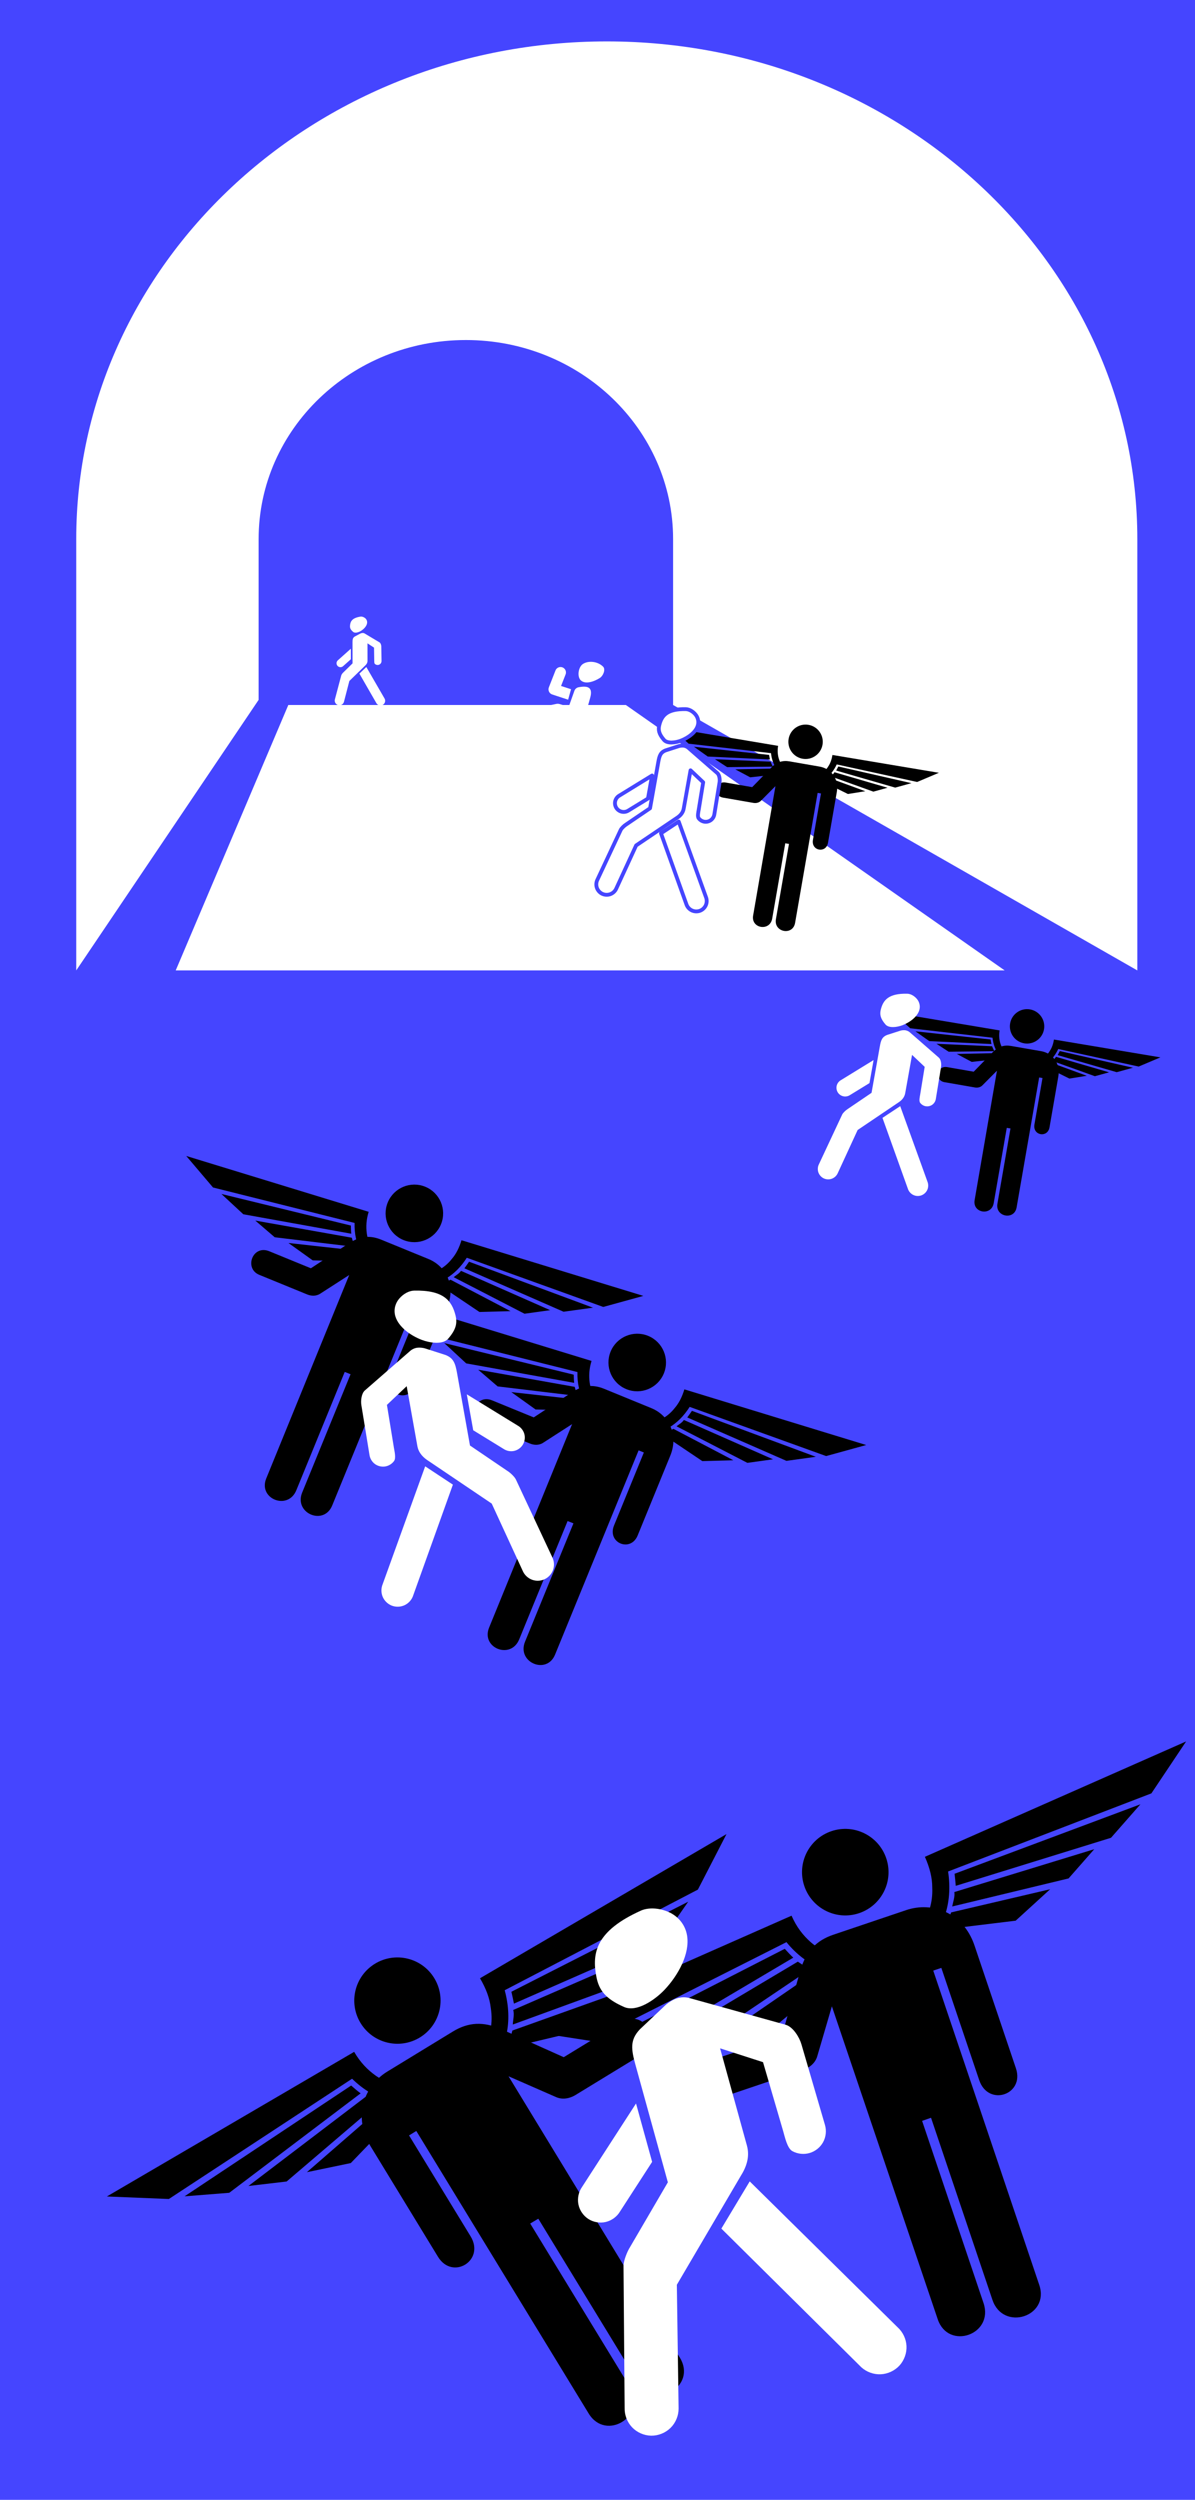 <?xml version="1.0" encoding="UTF-8" standalone="no"?>
<!-- Created with Inkscape (http://www.inkscape.org/) -->

<svg
   xmlns:dc="http://purl.org/dc/elements/1.1/"
   xmlns:cc="http://creativecommons.org/ns#"
   xmlns:rdf="http://www.w3.org/1999/02/22-rdf-syntax-ns#"
   xmlns:svg="http://www.w3.org/2000/svg"
   xmlns="http://www.w3.org/2000/svg"
   xmlns:sodipodi="http://sodipodi.sourceforge.net/DTD/sodipodi-0.dtd"
   xmlns:inkscape="http://www.inkscape.org/namespaces/inkscape"
   width="1066.667"
   height="2230.049"
   viewBox="0 0 282.222 590.034"
   version="1.1"
   id="svg8"
   sodipodi:docname="Ascent of the Blessed.svg"
   inkscape:version="0.92.4 (5da689c313, 2019-01-14)">
  <defs
     id="defs2" />
  <sodipodi:namedview
     id="base"
     pagecolor="#ffffff"
     bordercolor="#666666"
     borderopacity="1.0"
     inkscape:pageopacity="0.0"
     inkscape:pageshadow="2"
     inkscape:zoom="0.18908903"
     inkscape:cx="199.32224"
     inkscape:cy="1845.8298"
     inkscape:document-units="px"
     inkscape:current-layer="layer1"
     showgrid="false"
     inkscape:pagecheckerboard="true"
     units="px"
     inkscape:showpageshadow="false"
     inkscape:window-width="1920"
     inkscape:window-height="1018"
     inkscape:window-x="1016"
     inkscape:window-y="-8"
     inkscape:window-maximized="1"
     fit-margin-top="0"
     fit-margin-left="0"
     fit-margin-right="0"
     fit-margin-bottom="0" />
  <g
     inkscape:label="Layer 1"
     inkscape:groupmode="layer"
     id="layer1"
     transform="translate(262.818,-275.862)">
    <rect
       style="opacity:1;fill:#4545ff;fill-opacity:1;fill-rule:nonzero;stroke:none;stroke-width:0.282;stroke-linecap:round;stroke-linejoin:round;stroke-miterlimit:4;stroke-dasharray:none;stroke-dashoffset:0;stroke-opacity:1"
       id="rect6367"
       width="282.222"
       height="590.034"
       x="-262.818"
       y="275.862"
       inkscape:export-xdpi="90"
       inkscape:export-ydpi="90" />
    <path
       sodipodi:nodetypes="ccccccccccccccccccccccccccccccccccccccccccccccccccccccc"
       d="m -197.933,567.892 -4.589,-3.938 22.796,4.046 c 0.196,0.753 0.404,1.431 0.666,2.16 z m 58.987,18.048 6.057,-0.837 -21.055,-9.289 c -0.406,0.641 -1.158,1.025 -1.733,1.499 z m -3.3,-0.609 -7.341,0.196 -8.584,-5.767 -0.742,-0.506 c 0.392,-0.147 0.725,-0.323 1.076,-0.585 0.495,-0.196 0.952,-0.546 1.426,-0.759 l 14.165,7.424 z m 19.468,-0.822 -6.943,0.959 -23.418,-10.248 c 0.373,-0.506 0.741,-1.025 1.101,-1.558 z m 2.428,-0.171 9.469,-2.607 -42.944,-13.137 c -0.549,1.793 -1.279,3.253 -2.274,4.398 -2.955,3.774 -7.734,4.557 -11.872,3.224 -4.046,-1.367 -7.562,-4.755 -8.22,-9.223 -0.213,-1.619 -0.13,-3.241 0.442,-5.107 l -43.08,-13.181 6.321,7.438 33.434,8.368 c -0.083,2.546 0.457,4.953 1.521,6.934 1.781,3.566 5.072,6.237 8.786,7.375 3.625,1.186 7.73,0.983 11.242,-1.162 1.883,-1.096 3.575,-2.749 4.949,-4.931 z m -57.03,-10.73 c -0.203,-0.267 -0.388,-0.597 -0.569,-0.873 -0.376,-0.602 -0.693,-1.194 -0.857,-1.729 l -15.892,-1.764 5.738,4.105 z m -2.474,-6.553 c -0.078,-0.645 -0.086,-1.282 -0.105,-1.927 l -30.569,-7.457 5.174,4.792 25.501,4.593 z"
       id="path6942"
       inkscape:connector-curvature="0"
       style="clip-rule:evenodd;fill:#000000;fill-rule:evenodd;stroke-width:0.282"
       inkscape:export-xdpi="90"
       inkscape:export-ydpi="90" />
    <g
       transform="matrix(0.154,0.063,-0.063,0.154,-203.721,539.057)"
       id="g6944"
       inkscape:export-xdpi="90"
       inkscape:export-ydpi="90">
      <path
         style="fill:#000000;stroke:none"
         id="path6946"
         d="m 268.409,81.671 c 22.55,0 40.834,-18.284 40.834,-40.835 C 309.243,18.284 290.959,0 268.409,0 c -22.552,0 -40.834,18.284 -40.834,40.836 0,22.551 18.282,40.835 40.834,40.835 z"
         inkscape:connector-curvature="0" />
      <path
         style="fill:#000000;stroke:none"
         id="path6948"
         d="m 215.941,156.723 0.25,311.75 c 0,31.184 45.858,30.899 45.858,-0.714 l 0.027,-181.366 8.926,-0.086 -0.028,181.367 c 0,31.612 46.393,32.411 46.393,0.799 l 0.027,-313.057 h 8.058 v 111.795 c 0,26.838 36.42,26.838 36.42,0.48 V 145.393 c 0,-32.876 -24.469,-52.237 -50.348,-52.237 h -72.611 c -17.222,0 -29.722,6.817 -40.222,21.817 l -36.75,53.554 h -63.77 c -25.624,0 -24.186,36.34 -0.48,36.34 h 73.5 c 5.751,0 12.75,-2.144 16.773,-8.148 z"
         inkscape:connector-curvature="0" />
    </g>
    <path
       style="color:#000000;display:inline;overflow:visible;visibility:visible;opacity:1;fill:#ffffff;fill-opacity:1;fill-rule:nonzero;stroke:none;stroke-width:0.282px;marker:none;enable-background:accumulate"
       d="m -119.515,285.637 c -69.2,0 -125.298,52.592 -125.298,117.467 v 101.805 l 43.071,-63.856 v -37.948 c 0,-25.95 21.914,-46.987 48.945,-46.987 27.031,0 48.944,21.037 48.944,46.987 v 39.156 L 5.783,504.909 v -101.805 c 0,-64.875 -56.098,-117.467 -125.299,-117.467 z m -75.211,156.623 -26.593,62.649 h 195.778 l -89.472,-62.649 z"
       id="path19106"
       inkscape:connector-curvature="0"
       inkscape:export-xdpi="90"
       inkscape:export-ydpi="90" />
    <g
       transform="matrix(0.098,0.017,-0.017,0.098,-45.865,509.547)"
       id="g6399-6"
       inkscape:export-xdpi="90"
       inkscape:export-ydpi="90">
      <path
         style="fill:#000000;stroke:none"
         id="path6401-4"
         d="m 268.409,81.671 c 22.55,0 40.834,-18.284 40.834,-40.835 C 309.243,18.284 290.959,0 268.409,0 c -22.552,0 -40.834,18.284 -40.834,40.836 0,22.551 18.282,40.835 40.834,40.835 z"
         inkscape:connector-curvature="0" />
      <path
         style="fill:#000000;stroke:none"
         id="path6403-4"
         d="m 215.941,156.723 0.25,311.75 c 0,31.184 45.858,30.899 45.858,-0.714 l 0.027,-181.366 8.926,-0.086 -0.028,181.367 c 0,31.612 46.393,32.411 46.393,0.799 l 0.027,-313.057 h 8.058 v 111.795 c 0,26.838 36.42,26.838 36.42,0.48 V 145.393 c 0,-32.876 -24.469,-52.237 -50.348,-52.237 h -72.611 c -17.222,0 -29.722,6.817 -40.222,21.817 l -36.75,53.554 h -63.77 c -25.624,0 -24.186,36.34 -0.48,36.34 h 73.5 c 5.751,0 12.75,-2.144 16.773,-8.148 z"
         inkscape:connector-curvature="0" />
    </g>
    <path
       style="clip-rule:evenodd;fill:#000000;fill-rule:evenodd;stroke-width:0.282"
       inkscape:connector-curvature="0"
       id="path43"
       d="m -145.298,603.089 -4.589,-3.938 22.796,4.046 c 0.196,0.753 0.404,1.431 0.666,2.16 z m 58.987,18.048 6.057,-0.837 -21.055,-9.289 c -0.406,0.641 -1.158,1.025 -1.733,1.499 z m -3.3,-0.609 -7.341,0.196 -8.584,-5.767 -0.742,-0.506 c 0.392,-0.147 0.725,-0.323 1.076,-0.585 0.495,-0.196 0.952,-0.546 1.426,-0.759 l 14.165,7.424 z m 19.468,-0.822 -6.943,0.959 -23.418,-10.248 c 0.373,-0.506 0.741,-1.025 1.101,-1.558 z m 2.428,-0.171 9.469,-2.607 -42.944,-13.137 c -0.549,1.793 -1.279,3.253 -2.274,4.398 -2.955,3.774 -7.734,4.557 -11.872,3.224 -4.046,-1.367 -7.562,-4.755 -8.22,-9.223 -0.213,-1.619 -0.13,-3.241 0.442,-5.107 l -43.08,-13.181 6.321,7.438 33.434,8.368 c -0.083,2.546 0.457,4.953 1.521,6.934 1.781,3.566 5.072,6.237 8.786,7.375 3.625,1.186 7.73,0.983 11.242,-1.162 1.883,-1.096 3.575,-2.749 4.949,-4.931 z m -57.03,-10.73 c -0.203,-0.267 -0.388,-0.597 -0.569,-0.873 -0.376,-0.602 -0.693,-1.194 -0.857,-1.729 l -15.892,-1.764 5.738,4.105 z m -2.474,-6.553 c -0.078,-0.645 -0.086,-1.282 -0.105,-1.927 l -30.569,-7.457 5.174,4.792 25.501,4.593 z"
       sodipodi:nodetypes="ccccccccccccccccccccccccccccccccccccccccccccccccccccccc"
       inkscape:export-xdpi="90"
       inkscape:export-ydpi="90" />
    <g
       id="g6934"
       transform="matrix(0.154,0.063,-0.063,0.154,-151.086,574.254)"
       inkscape:export-xdpi="90"
       inkscape:export-ydpi="90">
      <path
         inkscape:connector-curvature="0"
         d="m 268.409,81.671 c 22.55,0 40.834,-18.284 40.834,-40.835 C 309.243,18.284 290.959,0 268.409,0 c -22.552,0 -40.834,18.284 -40.834,40.836 0,22.551 18.282,40.835 40.834,40.835 z"
         id="path6936"
         style="fill:#000000;stroke:none" />
      <path
         inkscape:connector-curvature="0"
         d="m 215.941,156.723 0.25,311.75 c 0,31.184 45.858,30.899 45.858,-0.714 l 0.027,-181.366 8.926,-0.086 -0.028,181.367 c 0,31.612 46.393,32.411 46.393,0.799 l 0.027,-313.057 h 8.058 v 111.795 c 0,26.838 36.42,26.838 36.42,0.48 V 145.393 c 0,-32.876 -24.469,-52.237 -50.348,-52.237 h -72.611 c -17.222,0 -29.722,6.817 -40.222,21.817 l -36.75,53.554 h -63.77 c -25.624,0 -24.186,36.34 -0.48,36.34 h 73.5 c 5.751,0 12.75,-2.144 16.773,-8.148 z"
         id="path6938"
         style="fill:#000000;stroke:none" />
    </g>
    <path
       id="path6940"
       d="m -165.029,580.483 c 7.006,-0.157 8.898,2.406 9.77,5.773 0.487,1.882 0.176,3.382 -1.706,5.571 -1.286,1.496 -4.418,0.986 -6.26,0.279 -2.592,-0.994 -5.489,-3.032 -6.232,-5.595 -0.457,-1.575 0.032,-3.083 0.903,-4.112 1.015,-1.199 2.392,-1.891 3.525,-1.916 z m 0.736,13.482 c 0.575,-0.081 1.372,0 1.925,0.18 l 4.746,1.525 c 1.938,0.744 2.34,2.015 2.745,4.282 l 3.053,17.09 8.839,5.998 c 0.62,0.372 1.694,1.367 2.001,2.022 l 8.565,18.286 c 0.469,0.903 0.562,1.996 0.247,2.964 -0.315,0.968 -1.032,1.801 -1.944,2.254 -0.911,0.454 -2.007,0.52 -2.969,0.188 -0.962,-0.332 -1.782,-1.062 -2.219,-1.981 l -7.381,-16.017 -14.873,-10.034 c -1.234,-0.774 -2.386,-1.855 -2.688,-3.545 l -2.526,-14.136 -4.667,4.417 1.648,10.098 c 0.135,0.833 0.538,2.455 0.045,3.139 -0.493,0.684 -1.27,1.161 -2.103,1.297 -0.833,0.134 -1.715,-0.071 -2.4,-0.564 -0.685,-0.493 -1.16,-1.265 -1.295,-2.097 l -1.931,-11.816 c -0.171,-1.05 0.016,-2.724 0.801,-3.443 l 10.661,-9.294 c 0.475,-0.435 1.083,-0.721 1.72,-0.813 z m 11.719,10.994 12.064,7.406 c 0.752,0.424 1.32,1.164 1.537,2 0.216,0.837 0.079,1.756 -0.373,2.492 -0.452,0.736 -1.212,1.278 -2.055,1.462 -0.843,0.186 -1.76,0.014 -2.478,-0.467 l -7.177,-4.404 z m -9.829,16.998 6.544,4.321 -9.469,26.416 c -0.378,0.932 -1.141,1.704 -2.068,2.096 -0.927,0.392 -2.005,0.401 -2.938,0.032 -0.933,-0.378 -1.71,-1.14 -2.102,-2.067 -0.392,-0.928 -0.399,-2.012 -0.02,-2.944 z"
       style="color:#000000;font-style:normal;font-variant:normal;font-weight:normal;font-stretch:normal;font-size:medium;line-height:normal;font-family:Sans;-inkscape-font-specification:Sans;text-indent:0;text-align:start;text-decoration:none;text-decoration-line:none;letter-spacing:normal;word-spacing:normal;text-transform:none;writing-mode:lr-tb;direction:ltr;baseline-shift:baseline;text-anchor:start;display:inline;overflow:visible;visibility:visible;fill:#ffffff;fill-opacity:1;stroke:none;stroke-width:11.451;marker:none;enable-background:accumulate"
       inkscape:connector-curvature="0"
       sodipodi:nodetypes="ssssssscscsccscssccccscccscscccccccccsccccccccccc"
       inkscape:export-xdpi="90"
       inkscape:export-ydpi="90" />
    <path
       sodipodi:nodetypes="ccccccccccccccccccccccccccccccccccccccccccccccccccccccc"
       d="m -38.778,524.097 -2.874,-1.876 13.129,0.586 c 0.166,0.41 0.333,0.775 0.535,1.166 z m 34.534,5.782 3.346,-0.919 -12.538,-3.666 c -0.181,0.391 -0.576,0.663 -0.864,0.972 z m -1.902,-0.098 -4.117,0.655 -5.259,-2.609 -0.455,-0.23 c 0.209,-0.111 0.384,-0.235 0.562,-0.409 0.264,-0.147 0.495,-0.377 0.747,-0.533 l 8.522,3.127 z m 10.895,-1.906 -3.836,1.055 -13.939,-4.031 c 0.172,-0.313 0.341,-0.631 0.504,-0.958 z m 1.354,-0.276 5.135,-2.17 -25.142,-4.208 c -0.176,1.05 -0.479,1.925 -0.954,2.644 -1.383,2.343 -4.015,3.138 -6.442,2.694 -2.378,-0.469 -4.608,-2.115 -5.31,-4.581 -0.24,-0.895 -0.313,-1.814 -0.13,-2.907 l -25.221,-4.223 4.109,3.717 19.436,2.23 c 0.142,1.438 0.624,2.753 1.37,3.789 1.267,1.875 3.317,3.134 5.491,3.499 2.128,0.399 4.423,-0.023 6.24,-1.488 0.978,-0.756 1.808,-1.812 2.42,-3.142 z m -32.89,-1.809 c -0.134,-0.135 -0.262,-0.307 -0.385,-0.449 -0.256,-0.311 -0.479,-0.62 -0.611,-0.91 l -9.074,0.186 3.533,1.884 z m -1.878,-3.505 c -0.092,-0.357 -0.143,-0.715 -0.202,-1.076 l -17.756,-1.93 3.267,2.313 14.692,0.693 z"
       id="path6950"
       inkscape:connector-curvature="0"
       style="clip-rule:evenodd;fill:#000000;fill-rule:evenodd;stroke-width:0.282"
       inkscape:export-xdpi="90"
       inkscape:export-ydpi="90" />
    <path
       sodipodi:nodetypes="ssssssscscsccscssccccscccscscccccccccsccccccccccc"
       inkscape:connector-curvature="0"
       style="color:#000000;font-style:normal;font-variant:normal;font-weight:normal;font-stretch:normal;font-size:medium;line-height:normal;font-family:Sans;-inkscape-font-specification:Sans;text-indent:0;text-align:start;text-decoration:none;text-decoration-line:none;letter-spacing:normal;word-spacing:normal;text-transform:none;writing-mode:lr-tb;direction:ltr;baseline-shift:baseline;text-anchor:start;display:inline;overflow:visible;visibility:visible;fill:#ffffff;fill-opacity:1;stroke:none;stroke-width:11.451;marker:none;enable-background:accumulate"
       d="m -48.536,510.407 c -4.483,-0.1 -5.694,1.54 -6.251,3.694 -0.312,1.204 -0.112,2.165 1.092,3.565 0.823,0.956 2.827,0.63 4.006,0.179 1.659,-0.636 3.513,-1.941 3.987,-3.58 0.292,-1.008 -0.02,-1.973 -0.578,-2.631 -0.65,-0.767 -1.53,-1.21 -2.256,-1.227 z m -0.471,8.627 c -0.368,-0.052 -0.878,0 -1.231,0.115 l -3.037,0.976 c -1.24,0.476 -1.497,1.289 -1.756,2.74 l -1.954,10.935 -5.656,3.838 c -0.397,0.238 -1.084,0.875 -1.28,1.294 l -5.481,11.701 c -0.3,0.578 -0.36,1.277 -0.158,1.897 0.202,0.619 0.661,1.153 1.244,1.443 0.583,0.29 1.284,0.332 1.9,0.12 0.616,-0.213 1.14,-0.679 1.42,-1.268 l 4.723,-10.249 9.517,-6.42 c 0.79,-0.496 1.527,-1.187 1.72,-2.268 l 1.616,-9.045 2.986,2.826 -1.054,6.461 c -0.086,0.533 -0.345,1.571 -0.029,2.009 0.315,0.438 0.813,0.743 1.346,0.83 0.533,0.086 1.097,-0.046 1.535,-0.361 0.438,-0.316 0.742,-0.809 0.829,-1.342 l 1.235,-7.561 c 0.109,-0.672 -0.01,-1.743 -0.513,-2.203 l -6.821,-5.947 c -0.304,-0.279 -0.693,-0.461 -1.101,-0.52 z m -7.498,7.035 -7.72,4.739 c -0.481,0.272 -0.845,0.745 -0.983,1.28 -0.138,0.535 -0.05,1.124 0.239,1.595 0.289,0.471 0.775,0.818 1.315,0.936 0.54,0.119 1.126,0.008 1.586,-0.298 l 4.593,-2.818 z m 6.289,10.877 -4.187,2.765 6.059,16.903 c 0.242,0.597 0.73,1.09 1.324,1.341 0.593,0.251 1.283,0.257 1.88,0.017 0.597,-0.242 1.094,-0.73 1.345,-1.323 0.251,-0.594 0.255,-1.287 0.013,-1.884 z"
       id="path6251"
       inkscape:export-xdpi="90"
       inkscape:export-ydpi="90" />
    <path
       style="clip-rule:evenodd;fill:#000000;fill-rule:evenodd;stroke-width:0.282"
       inkscape:connector-curvature="0"
       id="path6952"
       d="m -195.127,790.758 -9.018,1.058 27.67,-21.044 c 1.03,0.55 1.99,1.011 3.062,1.463 l -21.714,18.524 z m 79.966,-46.739 5.242,-7.536 -31.686,13.785 c 0.294,1.101 -0.048,2.321 -0.109,3.439 z m -4.032,3.024 -7.257,8.302 -15.104,3.605 -1.314,0.304 c 0.236,-0.582 0.382,-1.13 0.45,-1.783 0.288,-0.746 0.367,-1.606 0.615,-2.347 l 22.613,-8.079 z m 18.91,-22.327 -6.01,8.64 -35.15,15.417 c -0.179,-0.926 -0.377,-1.861 -0.599,-2.801 z m 2.283,-2.854 6.76,-13.106 -58.215,34.03 c 1.42,2.431 2.289,4.723 2.539,6.987 1.157,7.104 -2.843,13.176 -8.526,16.386 -5.627,3.075 -12.946,3.507 -18.548,-0.315 -2.004,-1.414 -3.709,-3.156 -5.188,-5.687 l -58.402,34.135 14.644,0.594 43.27,-28.386 c 2.726,2.684 5.932,4.538 9.202,5.379 5.75,1.664 12.048,0.751 17.084,-2.191 4.999,-2.793 8.954,-7.532 10.161,-13.591 0.707,-3.194 0.604,-6.745 -0.405,-10.483 z m -69.897,52.028 c -0.501,-0.047 -1.054,-0.18 -1.544,-0.26 -1.047,-0.198 -2.023,-0.45 -2.781,-0.814 l -18.124,15.746 10.371,-2.155 z m -9.751,-3.94 c -0.792,-0.571 -1.502,-1.21 -2.234,-1.845 l -39.348,26.151 10.556,-0.833 31.028,-23.473 z"
       sodipodi:nodetypes="ccccccccccccccccccccccccccccccccccccccccccccccccccccccc"
       inkscape:export-xdpi="90"
       inkscape:export-ydpi="90" />
    <g
       id="g6954"
       transform="matrix(-0.213,0.13,0.13,0.213,-117.098,704.468)"
       inkscape:export-xdpi="90"
       inkscape:export-ydpi="90">
      <path
         inkscape:connector-curvature="0"
         d="m 268.409,81.671 c 22.55,0 40.834,-18.284 40.834,-40.835 C 309.243,18.284 290.959,0 268.409,0 c -22.552,0 -40.834,18.284 -40.834,40.836 0,22.551 18.282,40.835 40.834,40.835 z"
         id="path6956"
         style="fill:#000000;stroke:none" />
      <path
         inkscape:connector-curvature="0"
         d="m 215.941,156.723 0.25,311.75 c 0,31.184 45.858,30.899 45.858,-0.714 l 0.027,-181.366 8.926,-0.086 -0.028,181.367 c 0,31.612 46.393,32.411 46.393,0.799 l 0.027,-313.057 h 8.058 v 111.795 c 0,26.838 36.42,26.838 36.42,0.48 V 145.393 c 0,-32.876 -24.469,-52.237 -50.348,-52.237 h -72.611 c -17.222,0 -29.722,6.817 -40.222,21.817 l -36.75,53.554 h -63.77 c -25.624,0 -24.186,36.34 -0.48,36.34 h 73.5 c 5.751,0 12.75,-2.144 16.773,-8.148 z"
         id="path6958"
         style="fill:#000000;stroke:none" />
    </g>
    <path
       sodipodi:nodetypes="ccccccccccccccccccccccccccccccccccccccccccccccccccccccc"
       d="m -95.186,756.619 -9.079,0.028 29.872,-17.781 c 0.962,0.664 1.863,1.23 2.877,1.8 l -23.669,15.951 z m 84.737,-37.398 6.06,-6.896 -33.042,10.115 c 0.167,1.127 -0.31,2.301 -0.497,3.404 z m -4.348,2.548 -8.149,7.429 -15.415,1.874 -1.34,0.153 c 0.301,-0.551 0.507,-1.079 0.649,-1.72 0.37,-0.708 0.546,-1.555 0.876,-2.262 l 23.382,-5.471 z m 21.313,-20.045 -6.948,7.906 -36.667,11.344 c -0.074,-0.941 -0.164,-1.892 -0.279,-2.85 z m 2.591,-2.577 8.199,-12.258 -61.689,27.23 c 1.136,2.576 1.74,4.952 1.733,7.229 0.347,7.19 -4.315,12.771 -10.324,15.318 -5.939,2.418 -13.26,2.02 -18.394,-2.41 -1.831,-1.632 -3.329,-3.555 -4.511,-6.237 l -61.886,27.313 14.483,2.245 46.202,-23.313 c 2.405,2.974 5.381,5.179 8.535,6.385 5.525,2.303 11.886,2.108 17.222,-0.245 5.283,-2.21 9.749,-6.472 11.632,-12.356 1.064,-3.093 1.363,-6.633 0.783,-10.461 z m -75.331,43.792 c -0.493,-0.103 -1.027,-0.298 -1.504,-0.433 -1.018,-0.314 -1.959,-0.675 -2.671,-1.123 l -19.788,13.597 10.548,-0.969 z m -9.243,-5.016 c -0.723,-0.657 -1.355,-1.372 -2.011,-2.087 l -42.053,21.535 10.582,0.365 33.483,-19.814 z"
       id="path6960"
       inkscape:connector-curvature="0"
       style="clip-rule:evenodd;fill:#000000;fill-rule:evenodd;stroke-width:0.282"
       inkscape:export-xdpi="90"
       inkscape:export-ydpi="90" />
    <g
       transform="matrix(0.237,-0.08,0.08,0.237,-130.069,729.54)"
       id="g6962"
       inkscape:export-xdpi="90"
       inkscape:export-ydpi="90">
      <path
         style="fill:#000000;stroke:none"
         id="path6964"
         d="m 268.409,81.671 c 22.55,0 40.834,-18.284 40.834,-40.835 C 309.243,18.284 290.959,0 268.409,0 c -22.552,0 -40.834,18.284 -40.834,40.836 0,22.551 18.282,40.835 40.834,40.835 z"
         inkscape:connector-curvature="0" />
      <path
         style="fill:#000000;stroke:none"
         id="path6966"
         d="m 215.941,156.723 0.25,311.75 c 0,31.184 45.858,30.899 45.858,-0.714 l 0.027,-181.366 8.926,-0.086 -0.028,181.367 c 0,31.612 46.393,32.411 46.393,0.799 l 0.027,-313.057 h 8.058 v 111.795 c 0,26.838 36.42,26.838 36.42,0.48 V 145.393 c 0,-32.876 -24.469,-52.237 -50.348,-52.237 h -72.611 c -17.222,0 -29.722,6.817 -40.222,21.817 l -36.75,53.554 h -63.77 c -25.624,0 -24.186,36.34 -0.48,36.34 h 73.5 c 5.751,0 12.75,-2.144 16.773,-8.148 z"
         inkscape:connector-curvature="0" />
    </g>
    <path
       sodipodi:nodetypes="ssssssscscsccscssccccscccscscccccccccsccccccccccc"
       inkscape:connector-curvature="0"
       style="color:#000000;font-style:normal;font-variant:normal;font-weight:normal;font-stretch:normal;font-size:medium;line-height:normal;font-family:Sans;-inkscape-font-specification:Sans;text-indent:0;text-align:start;text-decoration:none;text-decoration-line:none;letter-spacing:normal;word-spacing:normal;text-transform:none;writing-mode:lr-tb;direction:ltr;baseline-shift:baseline;text-anchor:start;display:inline;overflow:visible;visibility:visible;fill:#ffffff;fill-opacity:1;stroke:none;stroke-width:11.451;marker:none;enable-background:accumulate"
       d="m -111.487,726.838 c -10.588,4.776 -11.585,9.961 -10.48,15.619 0.618,3.162 2.156,5.184 6.534,7.109 2.993,1.317 7.312,-1.686 9.56,-4.059 3.166,-3.34 6.04,-8.459 5.317,-12.822 -0.444,-2.683 -2.253,-4.587 -4.291,-5.504 -2.375,-1.067 -4.929,-1.116 -6.642,-0.344 z m 8.539,20.686 c -0.917,0.29 -2.051,0.981 -2.748,1.646 l -6.007,5.674 c -2.366,2.499 -2.055,4.688 -1.042,8.365 l 7.655,27.739 -8.929,15.287 c -0.66,1.001 -1.555,3.257 -1.546,4.455 l 0.268,33.469 c -0.057,1.686 0.587,3.387 1.75,4.609 1.164,1.223 2.832,1.955 4.518,1.984 1.687,0.022 3.372,-0.659 4.574,-1.842 1.201,-1.184 1.905,-2.861 1.901,-4.549 l -0.416,-29.228 15.065,-25.639 c 1.292,-2.042 2.241,-4.48 1.484,-7.224 l -6.332,-22.944 10.138,3.267 4.757,16.277 c 0.394,1.342 0.95,4.057 2.177,4.726 1.226,0.671 2.73,0.828 4.072,0.435 1.342,-0.395 2.513,-1.332 3.185,-2.559 0.671,-1.227 0.83,-2.721 0.437,-4.063 l -5.564,-19.05 c -0.495,-1.692 -1.972,-4.062 -3.659,-4.575 l -22.587,-6.274 c -1.022,-0.311 -2.135,-0.305 -3.154,0.014 z m -9.661,24.82 -12.744,19.701 c -0.821,1.173 -1.141,2.685 -0.867,4.09 0.275,1.405 1.138,2.682 2.339,3.459 1.202,0.778 2.726,1.045 4.119,0.717 1.395,-0.325 2.641,-1.238 3.372,-2.47 l 7.584,-11.718 z m 26.852,18.389 -6.696,11.141 33.05,32.728 c 1.232,1.123 2.924,1.731 4.592,1.656 1.667,-0.077 3.285,-0.834 4.415,-2.054 1.125,-1.233 1.742,-2.928 1.666,-4.595 -0.076,-1.667 -0.842,-3.294 -2.075,-4.417 z"
       id="path6968"
       inkscape:export-xdpi="90"
       inkscape:export-ydpi="90" />
    <g
       id="g6970"
       transform="matrix(0.098,0.017,-0.017,0.098,-98.177,442.38)"
       inkscape:export-xdpi="90"
       inkscape:export-ydpi="90">
      <path
         inkscape:connector-curvature="0"
         d="m 268.409,81.671 c 22.55,0 40.834,-18.284 40.834,-40.835 C 309.243,18.284 290.959,0 268.409,0 c -22.552,0 -40.834,18.284 -40.834,40.836 0,22.551 18.282,40.835 40.834,40.835 z"
         id="path6972"
         style="fill:#000000;stroke:none" />
      <path
         inkscape:connector-curvature="0"
         d="m 215.941,156.723 0.25,311.75 c 0,31.184 45.858,30.899 45.858,-0.714 l 0.027,-181.366 8.926,-0.086 -0.028,181.367 c 0,31.612 46.393,32.411 46.393,0.799 l 0.027,-313.057 h 8.058 v 111.795 c 0,26.838 36.42,26.838 36.42,0.48 V 145.393 c 0,-32.876 -24.469,-52.237 -50.348,-52.237 h -72.611 c -17.222,0 -29.722,6.817 -40.222,21.817 l -36.75,53.554 h -63.77 c -25.624,0 -24.186,36.34 -0.48,36.34 h 73.5 c 5.751,0 12.75,-2.144 16.773,-8.148 z"
         id="path6974"
         style="fill:#000000;stroke:none" />
    </g>
    <path
       style="clip-rule:evenodd;fill:#000000;fill-rule:evenodd;stroke-width:0.282"
       inkscape:connector-curvature="0"
       id="path6976"
       d="m -91.091,456.931 -2.874,-1.876 13.129,0.586 c 0.166,0.41 0.333,0.775 0.535,1.166 z m 34.534,5.782 3.346,-0.92 -12.538,-3.666 c -0.181,0.391 -0.576,0.663 -0.864,0.972 z m -1.902,-0.098 -4.117,0.654 -5.259,-2.609 -0.455,-0.23 c 0.209,-0.111 0.384,-0.235 0.562,-0.409 0.264,-0.147 0.495,-0.377 0.747,-0.533 l 8.522,3.127 z m 10.895,-1.907 -3.836,1.055 -13.939,-4.031 c 0.172,-0.313 0.341,-0.631 0.504,-0.958 z m 1.354,-0.276 5.135,-2.17 -25.142,-4.208 c -0.176,1.05 -0.479,1.925 -0.954,2.644 -1.383,2.343 -4.015,3.138 -6.442,2.694 -2.378,-0.469 -4.608,-2.115 -5.31,-4.581 -0.24,-0.895 -0.313,-1.814 -0.13,-2.907 l -25.221,-4.223 4.109,3.717 19.436,2.23 c 0.142,1.438 0.624,2.753 1.37,3.789 1.267,1.875 3.317,3.134 5.491,3.498 2.128,0.399 4.423,-0.023 6.24,-1.488 0.978,-0.756 1.808,-1.812 2.42,-3.142 z m -32.89,-1.809 c -0.134,-0.135 -0.262,-0.307 -0.385,-0.449 -0.256,-0.311 -0.479,-0.62 -0.611,-0.91 l -9.074,0.186 3.533,1.884 z m -1.878,-3.505 c -0.092,-0.357 -0.143,-0.715 -0.202,-1.076 l -17.756,-1.93 3.267,2.313 14.692,0.693 z"
       sodipodi:nodetypes="ccccccccccccccccccccccccccccccccccccccccccccccccccccccc"
       inkscape:export-xdpi="90"
       inkscape:export-ydpi="90" />
    <path
       id="path6978"
       d="m -100.848,443.241 c -4.483,-0.1 -5.694,1.54 -6.251,3.694 -0.312,1.205 -0.112,2.165 1.092,3.565 0.823,0.956 2.827,0.63 4.006,0.179 1.659,-0.636 3.513,-1.941 3.987,-3.58 0.292,-1.008 -0.02,-1.973 -0.578,-2.631 -0.65,-0.767 -1.53,-1.21 -2.256,-1.227 z m -0.471,8.627 c -0.368,-0.052 -0.878,0 -1.231,0.115 l -3.037,0.976 c -1.24,0.476 -1.497,1.289 -1.756,2.74 l -1.954,10.935 -5.656,3.838 c -0.397,0.238 -1.084,0.875 -1.28,1.294 l -5.481,11.701 c -0.3,0.578 -0.36,1.277 -0.158,1.897 0.202,0.619 0.661,1.153 1.244,1.443 0.583,0.29 1.284,0.332 1.9,0.12 0.616,-0.213 1.14,-0.679 1.42,-1.267 l 4.723,-10.249 9.517,-6.42 c 0.79,-0.496 1.527,-1.187 1.72,-2.268 l 1.616,-9.045 2.986,2.826 -1.054,6.461 c -0.086,0.533 -0.345,1.571 -0.029,2.009 0.315,0.438 0.813,0.743 1.346,0.83 0.533,0.086 1.097,-0.046 1.535,-0.361 0.438,-0.316 0.742,-0.809 0.829,-1.342 l 1.235,-7.561 c 0.109,-0.672 -0.01,-1.743 -0.513,-2.203 l -6.821,-5.947 c -0.304,-0.279 -0.693,-0.461 -1.101,-0.52 z m -7.498,7.035 -7.72,4.739 c -0.481,0.272 -0.845,0.745 -0.983,1.28 -0.138,0.535 -0.05,1.124 0.239,1.595 0.289,0.471 0.775,0.818 1.315,0.936 0.54,0.119 1.126,0.008 1.586,-0.298 l 4.593,-2.818 z m 6.289,10.877 -4.187,2.765 6.059,16.903 c 0.242,0.597 0.73,1.09 1.324,1.341 0.593,0.251 1.283,0.257 1.88,0.017 0.597,-0.242 1.094,-0.73 1.345,-1.323 0.251,-0.594 0.255,-1.287 0.013,-1.884 z"
       style="color:#000000;font-style:normal;font-variant:normal;font-weight:normal;font-stretch:normal;font-size:medium;line-height:normal;font-family:Sans;-inkscape-font-specification:Sans;text-indent:0;text-align:start;text-decoration:none;text-decoration-line:none;letter-spacing:normal;word-spacing:normal;text-transform:none;writing-mode:lr-tb;direction:ltr;baseline-shift:baseline;text-anchor:start;display:inline;overflow:visible;visibility:visible;fill:#ffffff;fill-opacity:1;stroke:#4545ff;stroke-width:0.904;stroke-linecap:round;stroke-linejoin:round;stroke-miterlimit:4;stroke-dasharray:none;stroke-opacity:1;marker:none;enable-background:accumulate"
       inkscape:connector-curvature="0"
       sodipodi:nodetypes="ssssssscscsccscssccccscccscscccccccccsccccccccccc"
       inkscape:export-xdpi="90"
       inkscape:export-ydpi="90" />
    <path
       id="path6980"
       d="m -177.68,421.4 c -1.995,0.314 -2.4,1.137 -2.475,2.136 -0.042,0.559 0.123,0.968 0.769,1.493 0.441,0.358 1.303,0.053 1.789,-0.241 0.684,-0.414 1.402,-1.14 1.481,-1.905 0.049,-0.47 -0.167,-0.872 -0.466,-1.12 -0.349,-0.288 -0.775,-0.414 -1.098,-0.363 z m 0.48,3.861 c -0.167,0.006 -0.389,0.071 -0.537,0.149 l -1.268,0.675 c -0.512,0.31 -0.56,0.691 -0.559,1.354 l 0.008,5.002 -2.2,2.153 c -0.157,0.137 -0.411,0.474 -0.464,0.676 l -1.494,5.623 c -0.087,0.28 -0.057,0.595 0.082,0.853 0.139,0.259 0.385,0.459 0.666,0.54 0.282,0.082 0.596,0.045 0.852,-0.099 0.256,-0.143 0.451,-0.392 0.528,-0.675 l 1.274,-4.919 3.705,-3.606 c 0.311,-0.282 0.582,-0.647 0.581,-1.142 l -0.006,-4.138 1.549,1.014 0.049,2.948 c 0.005,0.243 -0.027,0.724 0.148,0.892 0.175,0.169 0.42,0.265 0.663,0.26 0.243,0 0.483,-0.108 0.652,-0.283 0.169,-0.175 0.264,-0.418 0.26,-0.661 l -0.057,-3.449 c -0.005,-0.307 -0.144,-0.772 -0.403,-0.936 l -3.498,-2.09 c -0.157,-0.1 -0.344,-0.15 -0.529,-0.143 z m -2.761,3.717 -3.043,2.716 c -0.192,0.159 -0.315,0.398 -0.334,0.646 -0.019,0.248 0.068,0.502 0.233,0.687 0.166,0.186 0.409,0.301 0.658,0.31 0.249,0.009 0.5,-0.086 0.679,-0.259 l 1.81,-1.615 z m 3.656,4.318 -1.635,1.56 4.036,7.007 c 0.155,0.246 0.411,0.425 0.694,0.489 0.283,0.064 0.589,0.014 0.835,-0.142 0.245,-0.155 0.427,-0.411 0.491,-0.694 0.064,-0.283 0.011,-0.591 -0.145,-0.836 z"
       style="color:#000000;font-style:normal;font-variant:normal;font-weight:normal;font-stretch:normal;font-size:medium;line-height:normal;font-family:Sans;-inkscape-font-specification:Sans;text-indent:0;text-align:start;text-decoration:none;text-decoration-line:none;letter-spacing:normal;word-spacing:normal;text-transform:none;writing-mode:lr-tb;direction:ltr;baseline-shift:baseline;text-anchor:start;display:inline;overflow:visible;visibility:visible;fill:#ffffff;fill-opacity:1;stroke:none;stroke-width:11.451;marker:none;enable-background:accumulate"
       inkscape:connector-curvature="0"
       sodipodi:nodetypes="ssssssscscsccscssccccscccscscccccccccsccccccccccc"
       inkscape:export-xdpi="90"
       inkscape:export-ydpi="90" />
    <path
       id="path4934-9"
       d="m -126.208,438.081 c -0.432,0.083 -0.806,0.412 -0.953,0.826 l -1.344,3.784 -2.154,-0.655 c -0.245,-0.075 -0.509,-0.087 -0.76,-0.036 l -7.991,1.667 c -0.394,0.082 -0.752,0.327 -0.972,0.663 -0.221,0.337 -0.299,0.761 -0.216,1.154 0.082,0.394 0.323,0.752 0.659,0.973 0.337,0.22 0.762,0.301 1.157,0.219 l 7.609,-1.587 4.461,1.357 c 0.391,0.118 0.828,0.07 1.185,-0.126 0.357,-0.196 0.631,-0.54 0.74,-0.933 l 1.348,-4.811 c 0.677,-2.415 -0.419,-2.946 -2.769,-2.496 z m 5.82,-4.87 c -1.241,-1.236 -3.399,-1.497 -4.748,-0.641 -1.115,0.708 -1.465,3.095 -0.446,3.936 1.153,0.953 3.181,0.167 4.443,-0.635 0.778,-0.494 1.404,-2.011 0.751,-2.66 z m -9.076,0.537 c -0.634,-0.739 -1.828,-0.528 -2.17,0.383 l -1.56,3.965 c -0.268,0.685 0.096,1.455 0.795,1.683 l 3.755,1.229 0.686,-2.472 -2.356,-0.767 1.062,-2.7 c 0.184,-0.446 0.101,-0.956 -0.213,-1.322 z m 2.76,13.554 -2.942,-0.886 -1.569,4.643 c -0.175,0.52 -0.06,1.095 0.303,1.507 l 2.03,2.307 c 1.351,1.581 3.703,-0.49 2.307,-2.03 l -1.444,-1.641 z"
       style="color:#000000;font-style:normal;font-variant:normal;font-weight:normal;font-stretch:normal;font-size:medium;line-height:normal;font-family:Sans;-inkscape-font-specification:Sans;text-indent:0;text-align:start;text-decoration:none;text-decoration-line:none;letter-spacing:normal;word-spacing:normal;text-transform:none;writing-mode:lr-tb;direction:ltr;baseline-shift:baseline;text-anchor:start;display:inline;overflow:visible;visibility:visible;fill:#ffffff;fill-opacity:1;stroke:none;stroke-width:7.056;marker:none;enable-background:accumulate"
       inkscape:connector-curvature="0"
       sodipodi:nodetypes="scccccccccccccsscccccccccccccccccccccc"
       inkscape:export-xdpi="90"
       inkscape:export-ydpi="90" />
  </g>
</svg>
